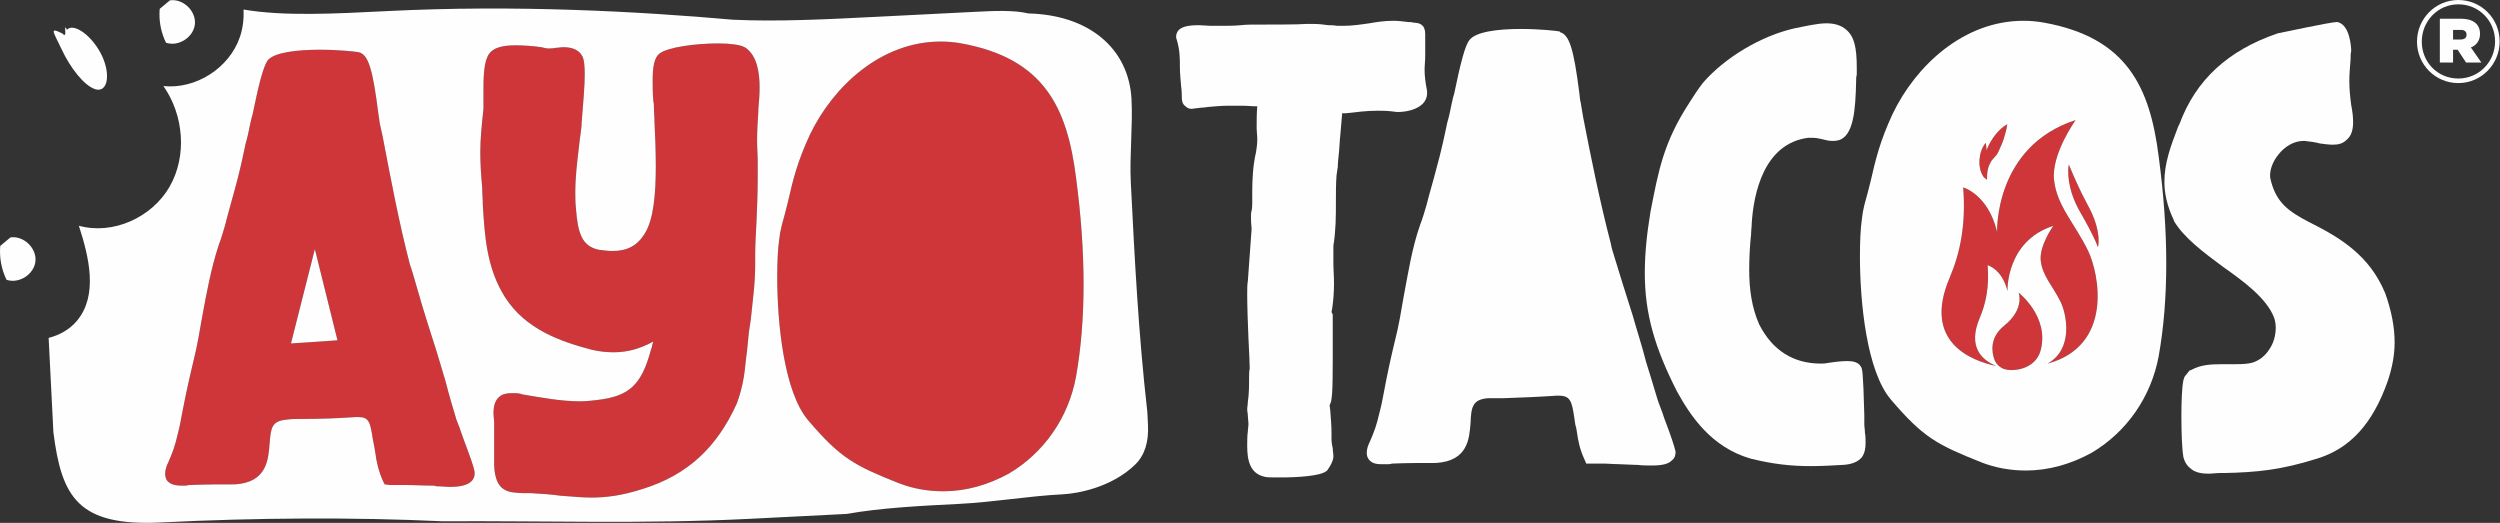 <svg xmlns="http://www.w3.org/2000/svg" xmlns:xlink="http://www.w3.org/1999/xlink" style="isolation:isolate" viewBox="0 0 181.7 38" width="181.7pt" height="38pt"><rect x="0" y="0" width="181.7" height="38" fill="#333333" stroke="none"/><defs><clipPath id="_clipPath_Q7XAX5zbOFPdz5EdqfTWY1rVO4HuN2JY"><rect width="181.7" height="38"></rect></clipPath></defs><g clip-path="url(#_clipPath_Q7XAX5zbOFPdz5EdqfTWY1rVO4HuN2JY)"><g><path d=" M 22.884 18.105 L 24.529 24.734 L 21.147 24.963 L 22.884 18.105 Z  M 13.238 35.295 L 13.557 35.295 C 13.649 35.249 13.741 35.249 13.832 35.249 C 14.975 35.203 15.935 35.203 17.078 35.203 C 19.409 35.066 19.501 33.375 19.592 32.277 C 19.684 31.089 19.73 30.585 20.872 30.494 C 21.192 30.449 21.512 30.449 21.832 30.449 L 22.015 30.449 C 23.249 30.449 24.529 30.403 25.855 30.312 L 26.038 30.312 C 26.815 30.312 26.907 30.677 27.089 31.866 C 27.135 32.094 27.181 32.369 27.227 32.598 L 27.273 32.872 C 27.364 33.557 27.501 34.197 27.821 34.929 L 27.958 35.203 L 28.324 35.249 L 29.375 35.249 C 30.107 35.249 30.792 35.295 31.524 35.295 L 31.707 35.341 C 32.073 35.341 32.393 35.386 32.713 35.386 C 33.49 35.386 33.992 35.249 34.267 34.974 C 34.404 34.838 34.495 34.655 34.495 34.472 L 34.495 34.334 C 34.45 33.923 34.13 33.1 33.672 31.866 C 33.49 31.317 33.307 30.814 33.17 30.494 C 32.895 29.58 32.621 28.666 32.393 27.751 C 32.073 26.7 31.753 25.557 31.387 24.46 C 30.838 22.768 30.427 21.351 30.061 20.072 C 29.97 19.751 29.878 19.478 29.787 19.203 C 29.01 16.231 28.415 13.077 27.821 9.969 L 27.593 8.917 C 27.593 8.825 27.547 8.596 27.501 8.277 C 27.089 4.985 26.769 3.98 26.084 3.797 C 25.855 3.751 24.621 3.613 23.249 3.613 C 21.649 3.613 19.912 3.797 19.455 4.391 C 19.135 4.849 18.815 6.082 18.358 8.323 C 18.267 8.596 18.221 8.871 18.175 9.054 C 18.084 9.511 17.992 9.969 17.855 10.426 C 17.627 11.522 17.398 12.574 17.078 13.716 C 16.849 14.585 16.575 15.5 16.346 16.415 C 16.209 16.871 16.072 17.374 15.889 17.831 C 15.341 19.522 15.02 21.26 14.701 22.997 C 14.518 24.048 14.335 25.146 14.061 26.243 C 13.741 27.568 13.512 28.62 13.238 30.037 C 13.147 30.54 13.055 31.043 12.918 31.546 C 12.735 32.369 12.552 32.872 12.232 33.603 C 12.095 33.878 12.004 34.151 12.004 34.426 C 12.004 34.609 12.049 34.792 12.14 34.929 C 12.415 35.249 12.826 35.295 13.238 35.295 Z " fill="rgb(207,54,57)"></path><path d=" M 69.884 3.157 C 69.382 3.065 68.878 3.019 68.375 3.019 C 64.032 3.019 60.558 6.266 58.867 9.786 C 57.953 11.751 57.633 13.076 57.267 14.677 C 57.129 15.225 56.992 15.775 56.81 16.414 C 56.718 16.779 56.672 17.054 56.626 17.465 C 56.535 18.105 56.49 19.065 56.49 20.117 C 56.49 23.546 56.992 28.483 58.73 30.54 C 61.106 33.329 62.112 33.832 65.313 35.111 C 66.364 35.524 67.461 35.706 68.558 35.706 C 70.204 35.706 71.804 35.249 73.313 34.426 C 75.873 32.917 77.656 30.357 78.204 27.386 C 78.57 25.329 78.753 23.089 78.753 20.666 C 78.753 18.242 78.57 15.637 78.204 12.894 C 77.564 7.865 75.919 4.253 69.884 3.157 Z " fill="rgb(207,54,57)"></path><path d=" M 41.858 15.134 C 41.812 14.723 41.812 14.357 41.812 13.991 C 41.812 12.848 41.95 11.751 42.087 10.609 C 42.132 10.105 42.224 9.603 42.27 9.1 L 42.27 8.963 C 42.407 7.316 42.498 6.174 42.498 5.397 C 42.498 4.803 42.452 4.391 42.361 4.162 L 42.315 4.071 C 42.041 3.568 41.492 3.43 40.944 3.43 C 40.761 3.43 40.578 3.476 40.395 3.476 C 40.167 3.522 39.984 3.522 39.847 3.522 C 39.71 3.522 39.526 3.476 39.344 3.43 C 38.704 3.34 38.063 3.294 37.469 3.294 C 36.464 3.294 35.687 3.476 35.412 4.162 C 35.138 4.803 35.138 5.808 35.138 6.768 L 35.138 7.91 C 35.001 9.191 34.91 10.105 34.91 11.065 C 34.91 11.842 34.955 12.62 35.047 13.626 C 35.047 14.037 35.092 14.448 35.092 14.905 C 35.229 17.146 35.367 19.477 36.692 21.58 C 38.201 23.957 40.761 24.826 43.001 25.42 C 43.595 25.557 44.098 25.603 44.601 25.603 C 45.561 25.603 46.475 25.374 47.481 24.826 C 47.435 24.963 47.39 25.1 47.39 25.192 C 47.344 25.283 47.344 25.374 47.298 25.465 C 46.613 27.98 45.744 28.803 43.367 29.077 C 42.955 29.123 42.589 29.168 42.178 29.168 C 40.761 29.168 39.344 28.895 37.973 28.666 L 37.835 28.62 C 37.653 28.574 37.424 28.574 37.195 28.574 C 36.875 28.574 36.51 28.62 36.281 28.849 C 35.961 29.123 35.869 29.535 35.869 30.037 C 35.869 30.266 35.915 30.494 35.915 30.723 L 35.915 33.832 C 36.006 35.797 36.967 35.797 38.063 35.843 L 38.612 35.843 C 39.436 35.889 40.075 35.935 40.715 36.026 C 41.492 36.072 42.224 36.163 42.955 36.163 C 44.052 36.163 45.195 36.026 46.75 35.524 C 49.95 34.518 52.098 32.552 53.561 29.306 C 53.79 28.666 53.927 28.163 54.064 27.386 C 54.155 26.792 54.201 26.151 54.293 25.511 L 54.43 24.14 C 54.476 23.82 54.521 23.5 54.567 23.225 C 54.704 21.854 54.887 20.666 54.887 19.157 L 54.887 18.563 C 54.887 17.786 54.932 17.008 54.978 16.186 C 55.024 15.134 55.07 14.037 55.07 12.939 L 55.07 11.751 C 55.07 11.248 55.024 10.745 55.024 10.242 C 55.024 9.511 55.07 8.825 55.116 8.094 L 55.116 7.91 C 55.162 7.454 55.207 6.906 55.207 6.356 C 55.207 5.259 55.024 4.071 54.201 3.476 L 54.11 3.43 C 53.79 3.248 53.058 3.157 52.19 3.157 C 50.544 3.157 48.533 3.43 47.938 3.888 C 47.572 4.162 47.435 4.803 47.435 5.808 C 47.435 6.22 47.435 6.722 47.481 7.316 C 47.527 7.5 47.527 7.683 47.527 7.819 C 47.527 8.14 47.572 8.506 47.572 8.917 C 47.618 9.831 47.664 10.974 47.664 12.071 C 47.664 13.991 47.527 15.956 46.841 17.008 C 46.293 17.877 45.561 18.243 44.51 18.243 C 44.19 18.243 43.87 18.197 43.504 18.151 C 42.27 17.877 41.995 16.917 41.858 15.134 Z " fill="rgb(207,54,57)"></path><path d=" M 144.382 10.923 C 144.375 10.749 144.361 10.572 144.324 10.381 C 144.168 10.556 144.072 10.758 143.999 10.963 C 143.928 11.169 143.886 11.384 143.87 11.601 C 143.853 11.818 143.868 12.038 143.913 12.254 C 143.955 12.456 144.032 12.656 144.154 12.835 C 144.17 12.914 144.39 13.005 144.414 13.083 C 144.406 12.451 144.495 12.131 144.667 11.812 C 144.832 11.493 145.09 11.38 145.231 11.055 C 145.369 10.731 145.505 10.479 145.619 10.134 C 145.731 9.787 145.831 9.433 145.888 9.028 C 145.53 9.229 145.254 9.508 145.015 9.807 C 144.778 10.108 144.585 10.44 144.434 10.791 C 144.415 10.834 144.399 10.879 144.382 10.923 Z " fill="rgb(207,54,57)"></path><path d=" M 148.805 26.434 C 153.615 25.13 152.579 19.899 151.75 18.2 C 150.785 16.226 149.481 14.945 149.287 13.064 C 149.093 11.183 150.857 8.728 150.857 8.728 C 144.929 10.645 145.149 16.853 145.149 16.853 C 144.499 14.121 142.685 13.623 142.685 13.623 C 142.896 16.305 142.467 18.39 141.699 20.19 C 139.688 24.909 143.342 26.24 145.103 26.603 C 144.083 26.193 142.972 25.253 143.889 23.101 C 144.337 22.051 144.586 20.835 144.461 19.272 C 144.461 19.272 145.522 19.562 145.903 21.154 C 145.903 21.154 145.771 17.535 149.235 16.414 C 149.235 16.414 148.205 17.846 148.32 18.942 C 148.435 20.039 149.198 20.785 149.763 21.935 C 150.199 22.823 150.731 25.369 148.805 26.434 Z " fill="rgb(207,54,57)"></path><path d=" M 146.712 21.268 C 146.712 21.268 147.186 22.445 145.665 23.67 C 144.604 24.525 144.755 25.559 144.943 26.106 C 145.045 26.401 145.273 26.656 145.592 26.794 C 146.179 27.049 147.94 26.91 148.321 25.441 C 148.952 23.003 146.712 21.268 146.712 21.268 Z " fill="rgb(207,54,57)"></path><path d=" M 152.054 15.538 C 151.947 15.288 151.804 15.035 151.69 14.813 C 151.447 14.358 151.216 13.897 151 13.423 C 150.78 12.949 150.572 12.468 150.362 11.957 C 150.31 12.232 150.312 12.511 150.33 12.787 C 150.349 13.064 150.394 13.338 150.457 13.607 C 150.582 14.147 150.784 14.668 151.045 15.157 L 151.241 15.51 C 151.308 15.621 151.371 15.735 151.434 15.848 C 151.563 16.073 151.684 16.302 151.808 16.531 C 151.931 16.76 152.047 16.993 152.161 17.23 C 152.275 17.468 152.385 17.708 152.478 17.97 C 152.544 17.696 152.534 17.411 152.507 17.134 C 152.477 16.857 152.42 16.583 152.342 16.316 C 152.263 16.05 152.166 15.79 152.054 15.538 Z " fill="rgb(207,54,57)"></path><path d=" M 101.162 8.094 C 101.253 8.094 101.39 8.139 101.619 8.139 C 102.121 8.139 102.945 8.002 103.402 7.545 C 103.584 7.362 103.722 7.088 103.722 6.768 L 103.722 6.631 C 103.584 5.9 103.539 5.534 103.539 4.985 C 103.539 4.757 103.584 4.437 103.584 4.071 L 103.584 2.471 C 103.584 1.786 103.173 1.648 102.716 1.648 C 102.625 1.602 102.487 1.602 102.35 1.602 C 101.984 1.556 101.619 1.511 101.253 1.511 C 100.613 1.511 100.064 1.602 99.515 1.694 C 98.876 1.786 98.282 1.877 97.642 1.877 L 97.184 1.877 C 96.91 1.831 96.727 1.831 96.544 1.831 C 96.179 1.786 95.904 1.74 95.447 1.74 L 94.899 1.74 C 94.35 1.786 92.658 1.786 91.927 1.786 L 91.379 1.786 C 90.967 1.786 90.555 1.786 90.19 1.831 C 89.687 1.877 89.23 1.877 88.773 1.877 L 88.087 1.877 C 87.721 1.877 87.402 1.831 87.127 1.831 C 86.258 1.831 85.847 1.968 85.618 2.242 C 85.527 2.38 85.481 2.517 85.481 2.653 C 85.481 2.699 85.481 2.79 85.527 2.882 C 85.755 3.659 85.755 4.208 85.755 4.893 C 85.755 5.305 85.801 5.762 85.847 6.31 C 85.893 6.631 85.893 6.86 85.893 6.997 C 85.893 7.225 85.893 7.545 86.167 7.728 C 86.304 7.865 86.441 7.911 86.624 7.911 C 86.716 7.911 86.853 7.865 86.99 7.865 C 87.081 7.865 87.218 7.819 87.447 7.819 L 87.812 7.773 C 88.316 7.728 88.773 7.683 89.367 7.683 L 90.281 7.683 C 90.647 7.683 90.967 7.728 91.379 7.728 C 91.333 8.231 91.333 8.779 91.333 9.328 C 91.333 9.557 91.379 9.831 91.379 10.105 C 91.379 10.471 91.333 10.791 91.287 11.065 C 91.059 12.026 91.013 13.122 91.013 13.945 L 91.013 14.768 C 91.013 15.179 90.967 15.225 90.967 15.317 C 90.921 15.454 90.921 15.591 90.921 15.774 C 90.921 15.956 90.921 16.231 90.967 16.642 L 90.693 20.437 C 90.647 20.666 90.647 20.985 90.647 21.397 C 90.647 22.265 90.693 23.5 90.738 24.596 C 90.784 25.557 90.83 26.426 90.83 26.791 C 90.784 26.974 90.784 27.157 90.784 27.339 C 90.784 28.026 90.784 28.62 90.693 29.214 C 90.693 29.397 90.647 29.579 90.647 29.762 C 90.647 29.9 90.693 30.037 90.693 30.22 C 90.693 30.402 90.738 30.631 90.738 30.86 C 90.738 30.997 90.693 31.18 90.693 31.363 C 90.647 31.683 90.647 32.048 90.647 32.415 C 90.647 33.42 90.83 34.426 91.927 34.654 C 92.018 34.7 92.476 34.7 93.07 34.7 C 94.259 34.7 96.042 34.609 96.453 34.197 C 96.453 34.197 96.91 33.603 96.91 33.191 L 96.91 33.146 C 96.91 32.963 96.864 32.78 96.864 32.597 C 96.819 32.369 96.773 32.186 96.773 31.865 L 96.773 31.454 C 96.773 30.906 96.727 30.448 96.681 29.808 L 96.636 29.443 C 96.819 29.168 96.864 28.528 96.864 26.014 L 96.864 22.86 L 96.773 22.677 L 96.819 22.448 C 96.91 21.854 96.956 21.214 96.956 20.574 C 96.956 20.07 96.91 19.568 96.91 19.111 L 96.91 17.876 C 97.093 16.734 97.093 15.728 97.093 14.723 C 97.093 14.037 97.093 13.351 97.138 12.757 C 97.184 12.528 97.184 12.345 97.23 12.162 C 97.23 11.842 97.276 11.476 97.321 11.02 C 97.367 10.563 97.367 10.196 97.413 9.831 C 97.458 9.328 97.504 8.825 97.55 8.231 L 97.824 8.231 C 98.693 8.139 99.287 8.048 100.11 8.048 C 100.384 8.048 100.75 8.048 101.162 8.094 Z " fill="rgb(254,254,254)"></path><path d=" M 120.455 28.985 C 120.181 28.072 119.907 27.157 119.633 26.288 C 119.358 25.191 118.992 24.094 118.672 22.951 C 118.124 21.26 117.712 19.888 117.301 18.562 C 117.209 18.288 117.118 17.968 117.072 17.694 C 116.295 14.722 115.655 11.568 115.061 8.505 L 114.878 7.408 C 114.832 7.317 114.832 7.088 114.786 6.768 C 114.375 3.522 114.055 2.517 113.369 2.334 L 113.369 2.288 C 113.141 2.242 111.906 2.105 110.535 2.105 C 108.935 2.105 107.243 2.288 106.786 2.928 C 106.466 3.34 106.147 4.619 105.689 6.814 C 105.598 7.088 105.552 7.362 105.506 7.545 C 105.415 8.002 105.323 8.46 105.186 8.917 C 104.958 10.014 104.729 11.065 104.409 12.208 C 104.18 13.122 103.906 13.991 103.678 14.906 C 103.541 15.362 103.404 15.865 103.221 16.323 C 102.627 18.013 102.352 19.797 102.032 21.488 C 101.849 22.539 101.666 23.683 101.392 24.734 C 101.072 26.059 100.843 27.111 100.569 28.574 C 100.478 29.077 100.386 29.534 100.249 30.037 C 100.066 30.86 99.883 31.363 99.564 32.094 C 99.426 32.369 99.335 32.642 99.335 32.917 C 99.335 33.1 99.38 33.236 99.472 33.374 C 99.701 33.694 100.066 33.74 100.432 33.74 L 100.843 33.74 C 100.935 33.74 101.026 33.74 101.164 33.694 C 102.261 33.648 103.221 33.648 104.364 33.648 C 106.695 33.511 106.786 31.865 106.878 30.769 C 106.924 29.579 107.015 29.031 108.158 28.94 L 109.3 28.94 C 110.581 28.894 111.815 28.848 113.141 28.757 L 113.278 28.757 C 114.146 28.757 114.238 29.168 114.421 30.357 C 114.466 30.585 114.466 30.86 114.558 31.088 L 114.604 31.363 C 114.695 32.048 114.832 32.688 115.152 33.374 L 115.289 33.694 L 116.661 33.694 C 117.392 33.74 118.078 33.74 118.855 33.786 L 118.992 33.786 C 119.358 33.832 119.724 33.832 120.044 33.832 C 120.775 33.832 121.278 33.74 121.553 33.42 C 121.735 33.282 121.781 33.054 121.781 32.826 C 121.69 32.415 121.415 31.591 120.959 30.402 C 120.775 29.808 120.547 29.306 120.455 28.985 Z " fill="rgb(254,254,254)"></path><path d=" M 135.498 30.814 L 135.498 30.174 C 135.407 26.882 135.362 26.791 135.224 26.609 C 135.041 26.334 134.721 26.242 134.264 26.242 C 133.899 26.242 133.441 26.288 132.847 26.38 C 132.618 26.426 132.436 26.426 132.344 26.426 C 130.333 26.426 128.824 25.465 127.864 23.591 C 127.316 22.356 127.132 21.031 127.132 19.614 C 127.132 18.745 127.178 17.876 127.27 17.008 C 127.27 16.734 127.316 16.505 127.316 16.231 C 127.452 14.082 128.184 10.425 131.43 10.013 L 131.658 10.013 C 131.978 10.013 132.161 10.059 132.39 10.105 C 132.618 10.151 132.847 10.242 133.167 10.242 C 133.304 10.242 133.441 10.242 133.579 10.197 L 133.624 10.197 C 134.721 9.877 134.858 8.002 134.904 5.899 C 134.904 5.716 134.904 5.579 134.95 5.443 L 134.95 4.939 C 134.95 3.43 134.767 2.653 134.173 2.151 C 133.807 1.831 133.304 1.694 132.756 1.694 C 132.116 1.694 131.338 1.877 130.424 2.059 C 128.001 2.608 125.395 4.162 123.795 5.991 C 123.429 6.448 123.11 6.951 122.79 7.454 C 120.915 10.334 120.549 12.345 119.955 15.408 C 119.681 17.054 119.544 18.517 119.544 19.843 C 119.544 22.814 120.275 25.282 121.876 28.437 C 122.881 30.265 124.39 32.505 127.224 33.328 C 128.87 33.74 130.195 33.877 131.613 33.877 C 132.39 33.877 133.167 33.832 133.99 33.786 C 134.63 33.74 135.041 33.557 135.316 33.237 C 135.544 32.917 135.59 32.551 135.59 32.186 C 135.59 31.957 135.59 31.683 135.544 31.454 C 135.544 31.225 135.498 31.042 135.498 30.814 Z " fill="rgb(254,254,254)"></path><path d=" M 145.888 9.028 C 145.831 9.433 145.731 9.787 145.619 10.134 C 145.505 10.479 145.369 10.731 145.231 11.056 C 145.09 11.38 144.831 11.493 144.667 11.812 C 144.496 12.131 144.406 12.452 144.414 13.083 C 144.39 13.004 144.17 12.914 144.154 12.835 C 144.032 12.656 143.955 12.457 143.913 12.254 C 143.868 12.038 143.853 11.818 143.87 11.601 C 143.886 11.384 143.928 11.17 143.999 10.963 C 144.072 10.758 144.169 10.557 144.324 10.381 C 144.361 10.572 144.375 10.749 144.382 10.923 C 144.399 10.879 144.415 10.834 144.434 10.79 C 144.585 10.439 144.778 10.108 145.015 9.806 C 145.254 9.508 145.53 9.229 145.888 9.028 Z  M 152.478 17.97 C 152.385 17.708 152.275 17.468 152.161 17.23 C 152.047 16.993 151.932 16.76 151.808 16.531 C 151.685 16.302 151.563 16.073 151.434 15.848 C 151.37 15.735 151.308 15.621 151.241 15.51 L 151.045 15.157 C 150.784 14.668 150.582 14.147 150.457 13.607 C 150.394 13.338 150.35 13.064 150.33 12.787 C 150.312 12.511 150.31 12.232 150.362 11.957 C 150.572 12.468 150.78 12.949 151 13.423 C 151.216 13.897 151.446 14.358 151.69 14.813 C 151.804 15.035 151.947 15.287 152.054 15.538 C 152.167 15.79 152.264 16.05 152.342 16.316 C 152.42 16.583 152.477 16.857 152.507 17.134 C 152.534 17.411 152.544 17.696 152.478 17.97 Z  M 148.321 25.441 C 147.94 26.91 146.18 27.048 145.592 26.794 C 145.273 26.656 145.044 26.401 144.943 26.106 C 144.755 25.559 144.605 24.525 145.665 23.67 C 147.186 22.445 146.712 21.268 146.712 21.268 C 146.712 21.268 148.952 23.002 148.321 25.441 Z  M 149.762 21.935 C 149.198 20.785 148.435 20.039 148.32 18.942 C 148.205 17.846 149.234 16.414 149.234 16.414 C 145.771 17.535 145.903 21.153 145.903 21.153 C 145.522 19.561 144.461 19.272 144.461 19.272 C 144.586 20.835 144.337 22.051 143.889 23.101 C 142.972 25.253 144.083 26.193 145.103 26.603 C 143.343 26.24 139.688 24.908 141.699 20.19 C 142.467 18.39 142.896 16.305 142.685 13.623 C 142.685 13.623 144.499 14.121 145.149 16.853 C 145.149 16.853 144.93 10.645 150.857 8.728 C 150.857 8.728 149.093 11.183 149.287 13.064 C 149.481 14.945 150.786 16.226 151.75 18.201 C 152.579 19.899 153.615 25.13 148.805 26.434 C 150.731 25.369 150.199 22.823 149.762 21.935 Z  M 148.575 1.648 C 148.072 1.556 147.569 1.511 147.066 1.511 C 142.723 1.511 139.249 4.757 137.557 8.277 C 136.643 10.242 136.323 11.568 135.958 13.168 C 135.82 13.716 135.683 14.266 135.5 14.906 C 135.409 15.271 135.363 15.546 135.317 15.956 C 135.226 16.597 135.18 17.557 135.18 18.608 C 135.18 22.037 135.683 26.974 137.421 29.031 C 139.798 31.819 140.803 32.323 144.003 33.603 C 145.055 34.014 146.152 34.197 147.249 34.197 C 148.895 34.197 150.495 33.74 152.004 32.917 C 154.564 31.409 156.347 28.848 156.895 25.877 C 157.261 23.819 157.444 21.579 157.444 19.157 C 157.444 16.734 157.261 14.128 156.895 11.386 C 156.255 6.356 154.61 2.745 148.575 1.648 Z " fill="rgb(254,254,254)"></path><path d=" M 167.823 16.14 C 166.315 15.362 165.492 14.723 165.081 13.26 C 165.035 13.077 164.989 12.939 164.989 12.757 C 164.989 12.254 165.217 11.705 165.583 11.248 C 166.04 10.654 166.726 10.242 167.412 10.242 L 167.503 10.242 C 167.915 10.288 168.281 10.334 168.601 10.426 C 168.921 10.471 169.286 10.517 169.561 10.517 C 169.972 10.517 170.292 10.426 170.566 10.151 C 170.886 9.877 171.024 9.465 171.024 8.871 C 171.024 8.505 170.978 8.094 170.886 7.637 C 170.795 6.951 170.749 6.402 170.749 5.9 C 170.749 5.397 170.795 4.893 170.841 4.299 C 170.841 4.116 170.841 3.888 170.886 3.705 C 170.886 3.431 170.795 1.786 169.881 1.602 L 169.835 1.602 C 169.378 1.602 165.583 2.425 165.538 2.425 C 161.926 3.659 159.595 5.808 158.406 9.008 L 158.314 9.191 C 157.766 10.608 157.309 11.842 157.309 13.214 C 157.309 14.037 157.492 14.952 157.994 16.002 L 157.994 16.048 C 158.726 17.282 160.143 18.334 161.56 19.385 C 163.114 20.482 164.715 21.671 165.263 23.042 C 165.355 23.271 165.401 23.545 165.401 23.82 C 165.401 24.323 165.263 24.917 164.943 25.374 C 164.715 25.74 164.212 26.334 163.344 26.426 C 163.023 26.471 162.612 26.471 162.155 26.471 L 161.424 26.471 C 160.692 26.471 159.915 26.517 159.275 26.883 L 159.137 26.928 L 158.772 27.385 L 158.68 27.66 L 158.68 27.705 C 158.589 28.116 158.543 29.168 158.543 30.22 C 158.543 31.409 158.589 32.642 158.68 33.146 L 158.68 33.191 C 158.818 33.694 159.001 33.923 159.412 34.197 L 159.503 34.243 C 159.777 34.38 160.143 34.426 160.509 34.426 C 160.783 34.426 161.058 34.38 161.286 34.38 L 161.606 34.38 C 164.029 34.334 165.812 34.151 168.418 33.328 C 170.795 32.597 172.441 30.815 173.538 27.705 C 173.858 26.745 174.041 25.832 174.041 24.871 C 174.041 23.774 173.812 22.585 173.355 21.306 C 172.212 18.562 170.109 17.282 167.823 16.14 Z " fill="rgb(254,254,254)"></path><path d=" M 22.884 18.105 L 21.147 24.963 L 24.529 24.734 L 22.884 18.105 Z " fill="rgb(254,254,254)"></path><path d=" M 44.51 18.242 C 45.561 18.242 46.293 17.877 46.841 17.008 C 47.526 15.957 47.664 13.991 47.664 12.071 C 47.664 10.974 47.618 9.831 47.572 8.917 C 47.572 8.506 47.526 8.14 47.526 7.819 C 47.526 7.683 47.526 7.5 47.481 7.317 C 47.436 6.722 47.436 6.22 47.436 5.808 C 47.436 4.803 47.572 4.162 47.938 3.888 C 48.533 3.43 50.544 3.157 52.19 3.157 C 53.058 3.157 53.79 3.248 54.11 3.43 L 54.201 3.476 C 55.024 4.071 55.207 5.259 55.207 6.356 C 55.207 6.905 55.161 7.454 55.116 7.911 L 55.116 8.094 C 55.07 8.825 55.024 9.511 55.024 10.242 C 55.024 10.745 55.07 11.248 55.07 11.751 L 55.07 12.939 C 55.07 14.037 55.024 15.133 54.978 16.185 C 54.933 17.008 54.887 17.786 54.887 18.563 L 54.887 19.157 C 54.887 20.666 54.704 21.854 54.567 23.225 C 54.521 23.5 54.476 23.821 54.43 24.14 L 54.293 25.511 C 54.201 26.151 54.155 26.792 54.064 27.386 C 53.927 28.163 53.79 28.666 53.561 29.306 C 52.098 32.552 49.95 34.517 46.75 35.524 C 45.195 36.026 44.052 36.163 42.955 36.163 C 42.224 36.163 41.492 36.072 40.715 36.026 C 40.075 35.934 39.435 35.889 38.612 35.843 L 38.064 35.843 C 36.966 35.797 36.007 35.797 35.915 33.832 L 35.915 30.723 C 35.915 30.494 35.869 30.266 35.869 30.037 C 35.869 29.535 35.961 29.123 36.281 28.849 C 36.509 28.62 36.875 28.574 37.195 28.574 C 37.424 28.574 37.653 28.574 37.835 28.62 L 37.972 28.666 C 39.344 28.895 40.761 29.168 42.178 29.168 C 42.59 29.168 42.955 29.123 43.367 29.077 C 45.744 28.803 46.613 27.98 47.298 25.465 C 47.344 25.374 47.344 25.283 47.39 25.192 C 47.39 25.1 47.436 24.963 47.481 24.825 C 46.475 25.374 45.561 25.603 44.601 25.603 C 44.098 25.603 43.595 25.557 43.001 25.419 C 40.761 24.825 38.201 23.957 36.692 21.58 C 35.367 19.477 35.229 17.146 35.092 14.906 C 35.092 14.448 35.046 14.037 35.046 13.626 C 34.955 12.62 34.909 11.843 34.909 11.065 C 34.909 10.105 35.001 9.191 35.138 7.911 L 35.138 6.768 C 35.138 5.808 35.138 4.803 35.413 4.162 C 35.687 3.476 36.464 3.294 37.47 3.294 C 38.064 3.294 38.704 3.34 39.344 3.43 C 39.526 3.476 39.71 3.522 39.847 3.522 C 39.984 3.522 40.167 3.522 40.395 3.476 C 40.578 3.476 40.761 3.43 40.943 3.43 C 41.492 3.43 42.041 3.568 42.316 4.071 L 42.361 4.162 C 42.452 4.391 42.498 4.803 42.498 5.397 C 42.498 6.174 42.406 7.317 42.27 8.962 L 42.27 9.1 C 42.224 9.602 42.132 10.105 42.086 10.609 C 41.95 11.751 41.812 12.849 41.812 13.991 C 41.812 14.357 41.812 14.723 41.858 15.133 C 41.995 16.917 42.27 17.877 43.504 18.151 C 43.869 18.197 44.19 18.242 44.51 18.242 Z  M 78.753 20.666 C 78.753 23.089 78.57 25.329 78.204 27.386 C 77.656 30.358 75.873 32.917 73.313 34.426 C 71.804 35.249 70.204 35.706 68.559 35.706 C 67.461 35.706 66.364 35.524 65.313 35.112 C 62.112 33.832 61.107 33.329 58.73 30.54 C 56.992 28.483 56.489 23.546 56.489 20.117 C 56.489 19.065 56.535 18.105 56.626 17.465 C 56.672 17.054 56.718 16.78 56.81 16.414 C 56.992 15.775 57.13 15.225 57.267 14.677 C 57.632 13.076 57.952 11.751 58.867 9.786 C 60.558 6.266 64.033 3.02 68.375 3.02 C 68.878 3.02 69.381 3.065 69.884 3.157 C 75.919 4.253 77.564 7.865 78.204 12.894 C 78.57 15.637 78.753 18.242 78.753 20.666 Z  M 12.232 33.603 C 12.552 32.871 12.735 32.369 12.918 31.546 C 13.055 31.043 13.147 30.54 13.237 30.037 C 13.512 28.62 13.741 27.568 14.061 26.243 C 14.335 25.146 14.518 24.048 14.7 22.997 C 15.02 21.26 15.341 19.522 15.889 17.832 C 16.072 17.374 16.209 16.871 16.347 16.414 C 16.575 15.5 16.849 14.585 17.078 13.716 C 17.398 12.574 17.626 11.522 17.855 10.425 C 17.992 9.969 18.083 9.511 18.175 9.054 C 18.221 8.871 18.267 8.596 18.358 8.323 C 18.815 6.083 19.135 4.848 19.455 4.391 C 19.912 3.797 21.649 3.614 23.25 3.614 C 24.621 3.614 25.855 3.751 26.084 3.797 C 26.769 3.98 27.089 4.985 27.501 8.277 C 27.547 8.596 27.592 8.825 27.592 8.917 L 27.821 9.969 C 28.415 13.076 29.01 16.231 29.787 19.203 C 29.878 19.477 29.97 19.751 30.061 20.071 C 30.427 21.352 30.838 22.768 31.387 24.46 C 31.753 25.557 32.073 26.7 32.393 27.751 C 32.621 28.666 32.896 29.58 33.17 30.494 C 33.307 30.814 33.49 31.317 33.672 31.866 C 34.13 33.1 34.45 33.923 34.495 34.334 L 34.495 34.471 C 34.495 34.655 34.404 34.838 34.267 34.974 C 33.992 35.249 33.49 35.386 32.712 35.386 C 32.393 35.386 32.073 35.34 31.707 35.34 L 31.524 35.295 C 30.792 35.295 30.107 35.249 29.375 35.249 L 28.324 35.249 L 27.958 35.203 L 27.821 34.928 C 27.501 34.197 27.364 33.557 27.272 32.871 L 27.227 32.598 C 27.181 32.369 27.135 32.094 27.089 31.866 C 26.907 30.677 26.815 30.312 26.038 30.312 L 25.855 30.312 C 24.529 30.403 23.25 30.449 22.015 30.449 L 21.832 30.449 C 21.513 30.449 21.193 30.449 20.872 30.494 C 19.73 30.586 19.684 31.089 19.592 32.277 C 19.501 33.375 19.409 35.066 17.078 35.203 C 15.935 35.203 14.975 35.203 13.832 35.249 C 13.741 35.249 13.649 35.249 13.558 35.295 L 13.237 35.295 C 12.826 35.295 12.415 35.249 12.141 34.928 C 12.049 34.792 12.004 34.609 12.004 34.426 C 12.004 34.151 12.095 33.877 12.232 33.603 Z  M 11.74 37.971 C 18.534 37.628 25.701 37.582 32.169 37.887 C 39.336 37.841 46.877 38.092 54.385 37.713 L 61.537 37.352 C 64.024 36.91 66.884 36.765 69.745 36.621 C 72.247 36.494 74.735 36.053 77.237 35.926 C 78.31 35.872 80.797 35.431 82.505 33.765 C 83.189 33.098 83.499 32.134 83.435 30.874 L 83.387 29.928 C 82.743 24.273 82.472 18.916 82.186 13.243 C 82.09 11.352 82.336 9.127 82.24 7.236 C 82.05 3.455 79.062 1.078 74.755 0.979 C 73.667 0.718 72.236 0.791 70.806 0.863 L 63.655 1.224 C 60.079 1.405 56.503 1.585 53.27 1.433 C 46.428 0.83 37.441 0.336 28.145 0.806 C 24.212 1.005 20.636 1.186 17.743 0.7 C 17.73 0.699 17.717 0.699 17.704 0.698 C 17.729 1.373 17.655 2.048 17.433 2.698 C 16.666 4.944 14.24 6.498 11.879 6.256 C 13.358 8.366 13.609 11.331 12.328 13.566 C 11.046 15.802 8.216 17.093 5.732 16.408 C 6.476 18.7 7.14 21.466 5.593 23.314 C 5.045 23.968 4.327 24.35 3.535 24.56 L 3.881 31.417 C 4.478 36.126 5.661 38.278 11.74 37.971 Z " fill="rgb(254,254,254)"></path><path d=" M 6.913 6.481 C 7.807 6.771 8.073 5.452 7.406 4.043 C 6.739 2.634 5.371 1.62 4.868 2.16 C 4.542 1.543 4.968 2.917 4.54 2.438 C 3.521 1.928 3.895 2.322 4.492 3.608 C 5.089 4.894 6.099 6.217 6.913 6.481 Z " fill="rgb(254,254,254)"></path><path d=" M 14.166 1.747 C 14.255 0.791 13.3 -0.115 12.35 0.025 L 11.607 0.644 C 11.533 1.485 11.693 2.346 12.064 3.105 C 12.972 3.417 14.077 2.702 14.166 1.747 Z " fill="rgb(254,254,254)"></path><path d=" M 2.577 18.977 C 2.666 18.021 1.71 17.115 0.761 17.255 L 0.018 17.874 C -0.056 18.715 0.103 19.576 0.475 20.335 C 1.383 20.647 2.489 19.933 2.577 18.977 Z " fill="rgb(254,254,254)"></path><path d=" M 181.342 3.019 C 181.342 4.48 180.181 5.707 178.671 5.707 C 177.145 5.707 176.016 4.497 176.016 3.036 L 176.016 3.019 C 176.016 1.543 177.178 0.315 178.671 0.315 C 180.197 0.315 181.342 1.543 181.342 3.003 L 181.342 3.019 Z  M 178.671 0 C 176.995 0 175.668 1.377 175.668 3.019 L 175.668 3.036 C 175.668 4.679 176.995 6.039 178.671 6.039 C 180.347 6.039 181.674 4.662 181.674 3.019 L 181.674 3.003 C 181.674 1.361 180.347 0 178.671 0 Z " fill="rgb(254,254,254)"></path><path d=" M 179.269 2.522 C 179.269 2.755 179.119 2.871 178.821 2.871 L 178.289 2.871 L 178.289 2.174 L 178.821 2.174 C 179.136 2.157 179.269 2.323 179.269 2.506 L 179.269 2.522 Z  M 180.248 2.472 L 180.248 2.456 C 180.248 1.709 179.683 1.361 178.87 1.361 L 177.327 1.361 L 177.327 4.546 L 178.289 4.546 L 178.289 3.617 L 178.621 3.617 L 179.235 4.546 L 180.347 4.546 L 179.584 3.451 C 179.982 3.301 180.248 2.937 180.248 2.472 Z " fill="rgb(254,254,254)"></path></g></g></svg>